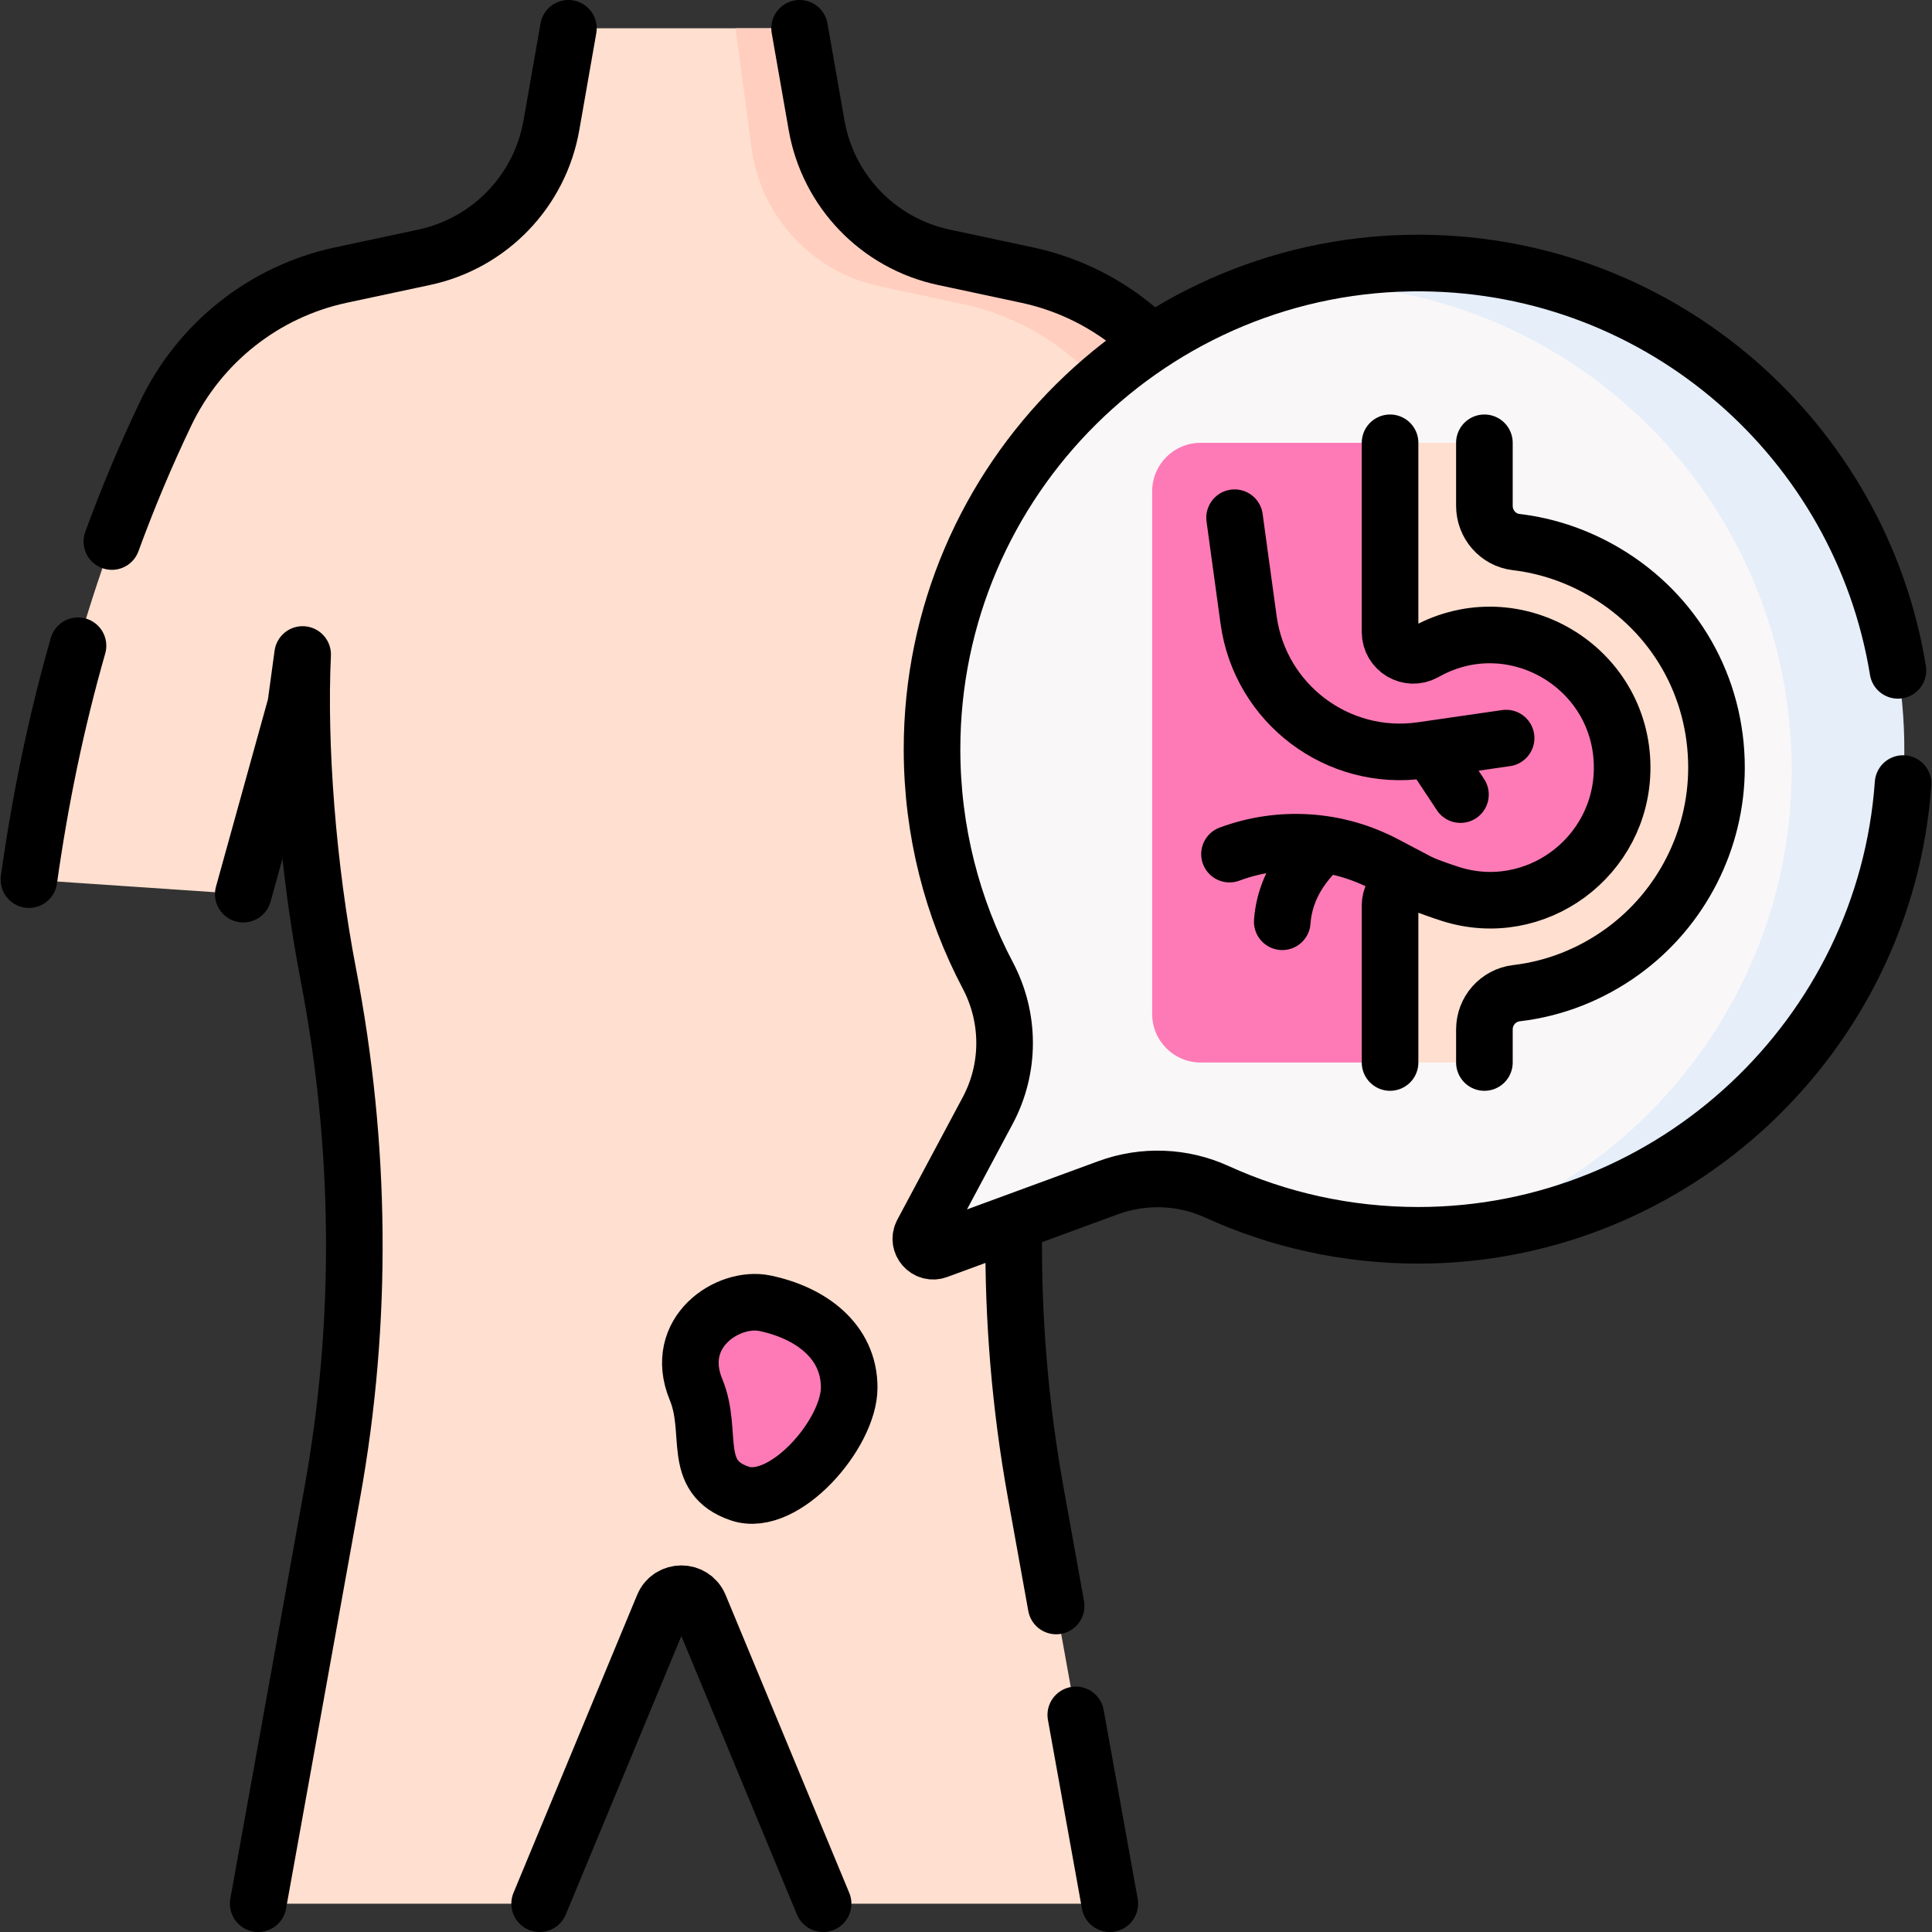 <?xml version="1.0" encoding="UTF-8"?>
<svg xmlns="http://www.w3.org/2000/svg" xmlns:xlink="http://www.w3.org/1999/xlink" version="1.1" id="Capa_1" x="0px" y="0px" viewBox="0 0 512 512" style="enable-background:new 0 0 512 512;" xml:space="preserve" width="512" height="512">
<rect x="0" y="0" width="512" height="512" fill="#333333" stroke="none"/>
<g>
	<path style="fill:#FFDFCF;" d="M298.067,236.957l55.406-3.846c-6.03-43.008-17.519-84.442-36.352-123.756&#10;&#9;&#9;c-8.948-18.679-26.08-32.134-46.335-36.46l-22.073-4.714c-17.311-3.697-30.645-17.532-33.7-34.968L210.507,7.5h-59.875&#10;&#9;&#9;l-4.505,25.713c-3.055,17.436-16.389,31.271-33.7,34.968l-22.074,4.714c-20.255,4.326-37.387,17.781-46.335,36.46&#10;&#9;&#9;C25.185,148.67,13.695,190.103,7.665,233.111l56.803,3.846l13.906-50.128l1.825-13.384c-1.124,24.008,1.324,56.332,6.812,84.824&#10;&#9;&#9;c8.726,45.302,9.25,91.799,1.065,137.202L68.423,504.5h74.584l32.768-78.949c1.771-4.268,7.817-4.268,9.589,0l32.768,78.949h75.982&#10;&#9;&#9;l-19.654-109.029c-8.184-45.403-7.661-91.9,1.065-137.202c5.488-28.493,7.936-60.816,6.812-84.824l1.825,13.384L298.067,236.957z"/>
	<g>
		<path style="fill:#FFCEBF;" d="M318.639,109.609c-8.977-18.775-26.105-32.367-46.457-36.713l-22.074-4.714&#10;&#9;&#9;&#9;c-17.311-3.697-30.644-17.532-33.699-34.968L211.904,7.5h-16.986l4.505,33.398c3.055,17.436,16.389,31.271,33.699,34.968&#10;&#9;&#9;&#9;l22.074,4.714c20.352,4.346,37.48,17.938,46.457,36.713c18.761,39.239,30.214,72.902,36.231,115.818l-0.018,1.083l17.003-1.083&#10;&#9;&#9;&#9;C348.853,190.195,337.4,148.848,318.639,109.609z"/>
	</g>
	<g>
		
			<line style="fill:none;stroke:#000000;stroke-width:15;stroke-linecap:round;stroke-linejoin:round;stroke-miterlimit:10;" x1="285.094" y1="454.467" x2="294.113" y2="504.5"/>
		<path style="fill:none;stroke:#000000;stroke-width:15;stroke-linecap:round;stroke-linejoin:round;stroke-miterlimit:10;" d="&#10;&#9;&#9;&#9;M298.067,236.957l-13.906-50.128l-1.825-13.384c1.124,24.008-1.324,56.332-6.812,84.824c-8.726,45.302-9.25,91.799-1.065,137.202&#10;&#9;&#9;&#9;l5.431,30.129"/>
		<path style="fill:none;stroke:#000000;stroke-width:15;stroke-linecap:round;stroke-linejoin:round;stroke-miterlimit:10;" d="&#10;&#9;&#9;&#9;M211.904,7.5l4.505,25.713c3.055,17.436,16.389,31.271,33.699,34.968l22.074,4.714c20.352,4.346,37.48,17.938,46.457,36.713&#10;&#9;&#9;&#9;c18.66,39.027,30.176,80.32,36.231,123.503"/>
		<path style="fill:none;stroke:#000000;stroke-width:15;stroke-linecap:round;stroke-linejoin:round;stroke-miterlimit:10;" d="&#10;&#9;&#9;&#9;M20.671,171.132c-5.762,20.136-10.037,40.806-13.005,61.979"/>
		<path style="fill:none;stroke:#000000;stroke-width:15;stroke-linecap:round;stroke-linejoin:round;stroke-miterlimit:10;" d="&#10;&#9;&#9;&#9;M150.632,7.5l-4.506,25.713c-3.055,17.436-16.389,31.271-33.699,34.968l-22.074,4.714c-20.352,4.346-37.48,17.938-46.457,36.713&#10;&#9;&#9;&#9;c-5.311,11.109-10.049,22.412-14.249,33.902"/>
		<path style="fill:none;stroke:#000000;stroke-width:15;stroke-linecap:round;stroke-linejoin:round;stroke-miterlimit:10;" d="&#10;&#9;&#9;&#9;M68.422,504.5l19.654-109.029c8.184-45.403,7.661-91.9-1.065-137.202c-5.488-28.493-7.936-60.816-6.812-84.824l-1.825,13.384&#10;&#9;&#9;&#9;l-13.906,50.128"/>
	</g>
	<path style="fill:none;stroke:#000000;stroke-width:15;stroke-linecap:round;stroke-linejoin:round;stroke-miterlimit:10;" d="&#10;&#9;&#9;M218.131,504.5l-32.768-78.949c-1.771-4.268-7.817-4.268-9.589,0L143.007,504.5"/>
	<path style="fill:#FE7AB6;" d="M225.045,367.706c0,12.333-17.272,32.049-28.959,28.108c-13.137-4.429-6.908-16.153-11.625-27.548&#10;&#9;&#9;c-6.303-15.228,8.532-24.917,18.253-22.891C214.788,347.891,225.045,355.373,225.045,367.706z"/>
	<path style="fill:none;stroke:#000000;stroke-width:15;stroke-linecap:round;stroke-linejoin:round;stroke-miterlimit:10;" d="&#10;&#9;&#9;M225.045,367.706c0,12.333-17.272,32.049-28.959,28.108c-13.137-4.429-6.908-16.153-11.625-27.548&#10;&#9;&#9;c-6.303-15.228,8.532-24.917,18.253-22.891C214.788,347.891,225.045,355.373,225.045,367.706z"/>
	<path style="fill:#F9F7F8;" d="M384.038,327.099l4.948-0.934l7.46-1.481c0,0,19.731-7.09,19.988-7.09&#10;&#9;&#9;c0.256,0,33.655-20.842,33.655-20.842l13.581-16.656l8.285-12.727c0,0,12.129-41.684,12.471-42.367&#10;&#9;&#9;c0.342-0.683,10.934-50.203,10.934-50.203l-20.159-46.32l-36.72-32.63l-25.806-14.521l-31.861-8.542l-25.882-0.427l-17.196,3.115&#10;&#9;&#9;c-52.433,16.3-90.741,65.297-90.739,123.065c0.001,21.666,5.352,42.08,14.802,59.998c5.908,11.202,5.925,24.589-0.041,35.76&#10;&#9;&#9;l-17.334,32.457c-1.418,2.655,1.194,5.656,4.019,4.618l45.205-16.606c9.377-3.445,19.737-3.076,28.827,1.066&#10;&#9;&#9;c16.276,7.417,34.365,11.547,53.42,11.538C378.631,327.368,381.344,327.27,384.038,327.099L384.038,327.099z"/>
	<g>
		<path style="fill:#E5EEF9;" d="M377.001,69.707c-13.667-0.122-26.86,1.911-39.265,5.768c3.113-0.199,6.255-0.291,9.423-0.263&#10;&#9;&#9;&#9;c70.998,0.631,128.284,58.692,127.659,129.984c-0.501,57.154-38.732,105.684-90.78,121.903&#10;&#9;&#9;&#9;c66.62-4.247,120.03-59.787,120.622-127.408C505.285,128.399,447.999,70.339,377.001,69.707z"/>
	</g>
	<path style="fill:none;stroke:#000000;stroke-width:15;stroke-linecap:round;stroke-linejoin:round;stroke-miterlimit:10;" d="&#10;&#9;&#9;M502.973,177.651c-9.92-60.847-62.455-107.379-125.972-107.944c-71.432-0.635-130.005,57.397-130.004,128.832&#10;&#9;&#9;c0.001,21.666,5.352,42.08,14.802,59.998c5.908,11.202,5.925,24.589-0.041,35.76l-17.334,32.457&#10;&#9;&#9;c-1.418,2.655,1.194,5.656,4.019,4.618l45.205-16.606c9.377-3.445,19.737-3.076,28.827,1.066&#10;&#9;&#9;c16.276,7.417,34.365,11.547,53.42,11.538c67.684-0.033,123.727-53.054,128.439-119.718"/>
	<g>
		<path style="fill:#FFDFCF;" d="M309.34,268.73V130.189c0-7.092,5.75-12.842,12.842-12.842l71.2,0v16.712&#10;&#9;&#9;&#9;c0,4.848,3.578,9.02,8.392,9.589c8.199,0.969,16.271,3.681,23.708,8.1c18.414,10.943,29.407,30.26,29.407,51.672&#10;&#9;&#9;&#9;c0,19.141-9.235,37.311-24.705,48.603c-8.542,6.235-18.245,10-28.287,11.177c-4.861,0.569-8.514,4.705-8.514,9.599v8.774l-71.2,0&#10;&#9;&#9;&#9;C315.089,281.571,309.34,275.822,309.34,268.73z"/>
		<path style="fill:none;stroke:#000000;stroke-width:15;stroke-linecap:round;stroke-linejoin:round;stroke-miterlimit:10;" d="&#10;&#9;&#9;&#9;M393.381,117.347v16.712c0,4.848,3.578,9.02,8.392,9.589c8.199,0.969,16.271,3.681,23.708,8.1&#10;&#9;&#9;&#9;c18.414,10.943,29.407,30.26,29.407,51.672c0,19.141-9.235,37.311-24.705,48.603c-8.542,6.235-18.245,10-28.287,11.177&#10;&#9;&#9;&#9;c-4.861,0.569-8.514,4.705-8.514,9.599v8.774"/>
		<path style="fill:#FE7AB6;" d="M368.381,281.571v-41.631c0-4.348,4.382-7.348,8.424-5.745c2.512,0.996,5.025,1.896,7.537,2.7&#10;&#9;&#9;&#9;c22.541,7.214,45.546-9.81,45.546-33.476v0c0-26.574-28.43-43.551-51.772-30.847c-0.206,0.112-0.413,0.225-0.619,0.339&#10;&#9;&#9;&#9;c-4.097,2.261-9.117-0.748-9.117-5.428v-50.136h-50.2c-7.092,0-12.842,5.75-12.842,12.842V268.73&#10;&#9;&#9;&#9;c0,7.092,5.75,12.842,12.842,12.842H368.381z"/>
		<path style="fill:none;stroke:#000000;stroke-width:15;stroke-linecap:round;stroke-linejoin:round;stroke-miterlimit:10;" d="&#10;&#9;&#9;&#9;M368.381,281.571v-41.631c0-4.348,4.382-7.348,8.424-5.745c2.512,0.996,5.025,1.896,7.537,2.7&#10;&#9;&#9;&#9;c22.541,7.214,45.546-9.81,45.546-33.476v0c0-26.574-28.43-43.551-51.772-30.847c-0.206,0.112-0.413,0.225-0.619,0.339&#10;&#9;&#9;&#9;c-4.097,2.261-9.117-0.748-9.117-5.428v-50.136"/>
		<path style="fill:none;stroke:#000000;stroke-width:15;stroke-linecap:round;stroke-linejoin:round;stroke-miterlimit:10;" d="&#10;&#9;&#9;&#9;M399.135,195.604l-22.33,3.232c-22.252,3.221-42.867-12.303-45.919-34.579l-3.708-27.06"/>
		
			<line style="fill:none;stroke:#000000;stroke-width:15;stroke-linecap:round;stroke-linejoin:round;stroke-miterlimit:10;" x1="379.553" y1="199.258" x2="387.039" y2="210.576"/>
		<path style="fill:none;stroke:#000000;stroke-width:15;stroke-linecap:round;stroke-linejoin:round;stroke-miterlimit:10;" d="&#10;&#9;&#9;&#9;M376.805,234.196l-9.884-5.198c-12.7-6.679-27.641-7.642-41.093-2.648l0,0"/>
		<path style="fill:none;stroke:#000000;stroke-width:15;stroke-linecap:round;stroke-linejoin:round;stroke-miterlimit:10;" d="&#10;&#9;&#9;&#9;M350.603,224.116c0,0-9.911,7.388-10.792,20.158"/>
	</g>
</g>















</svg>
